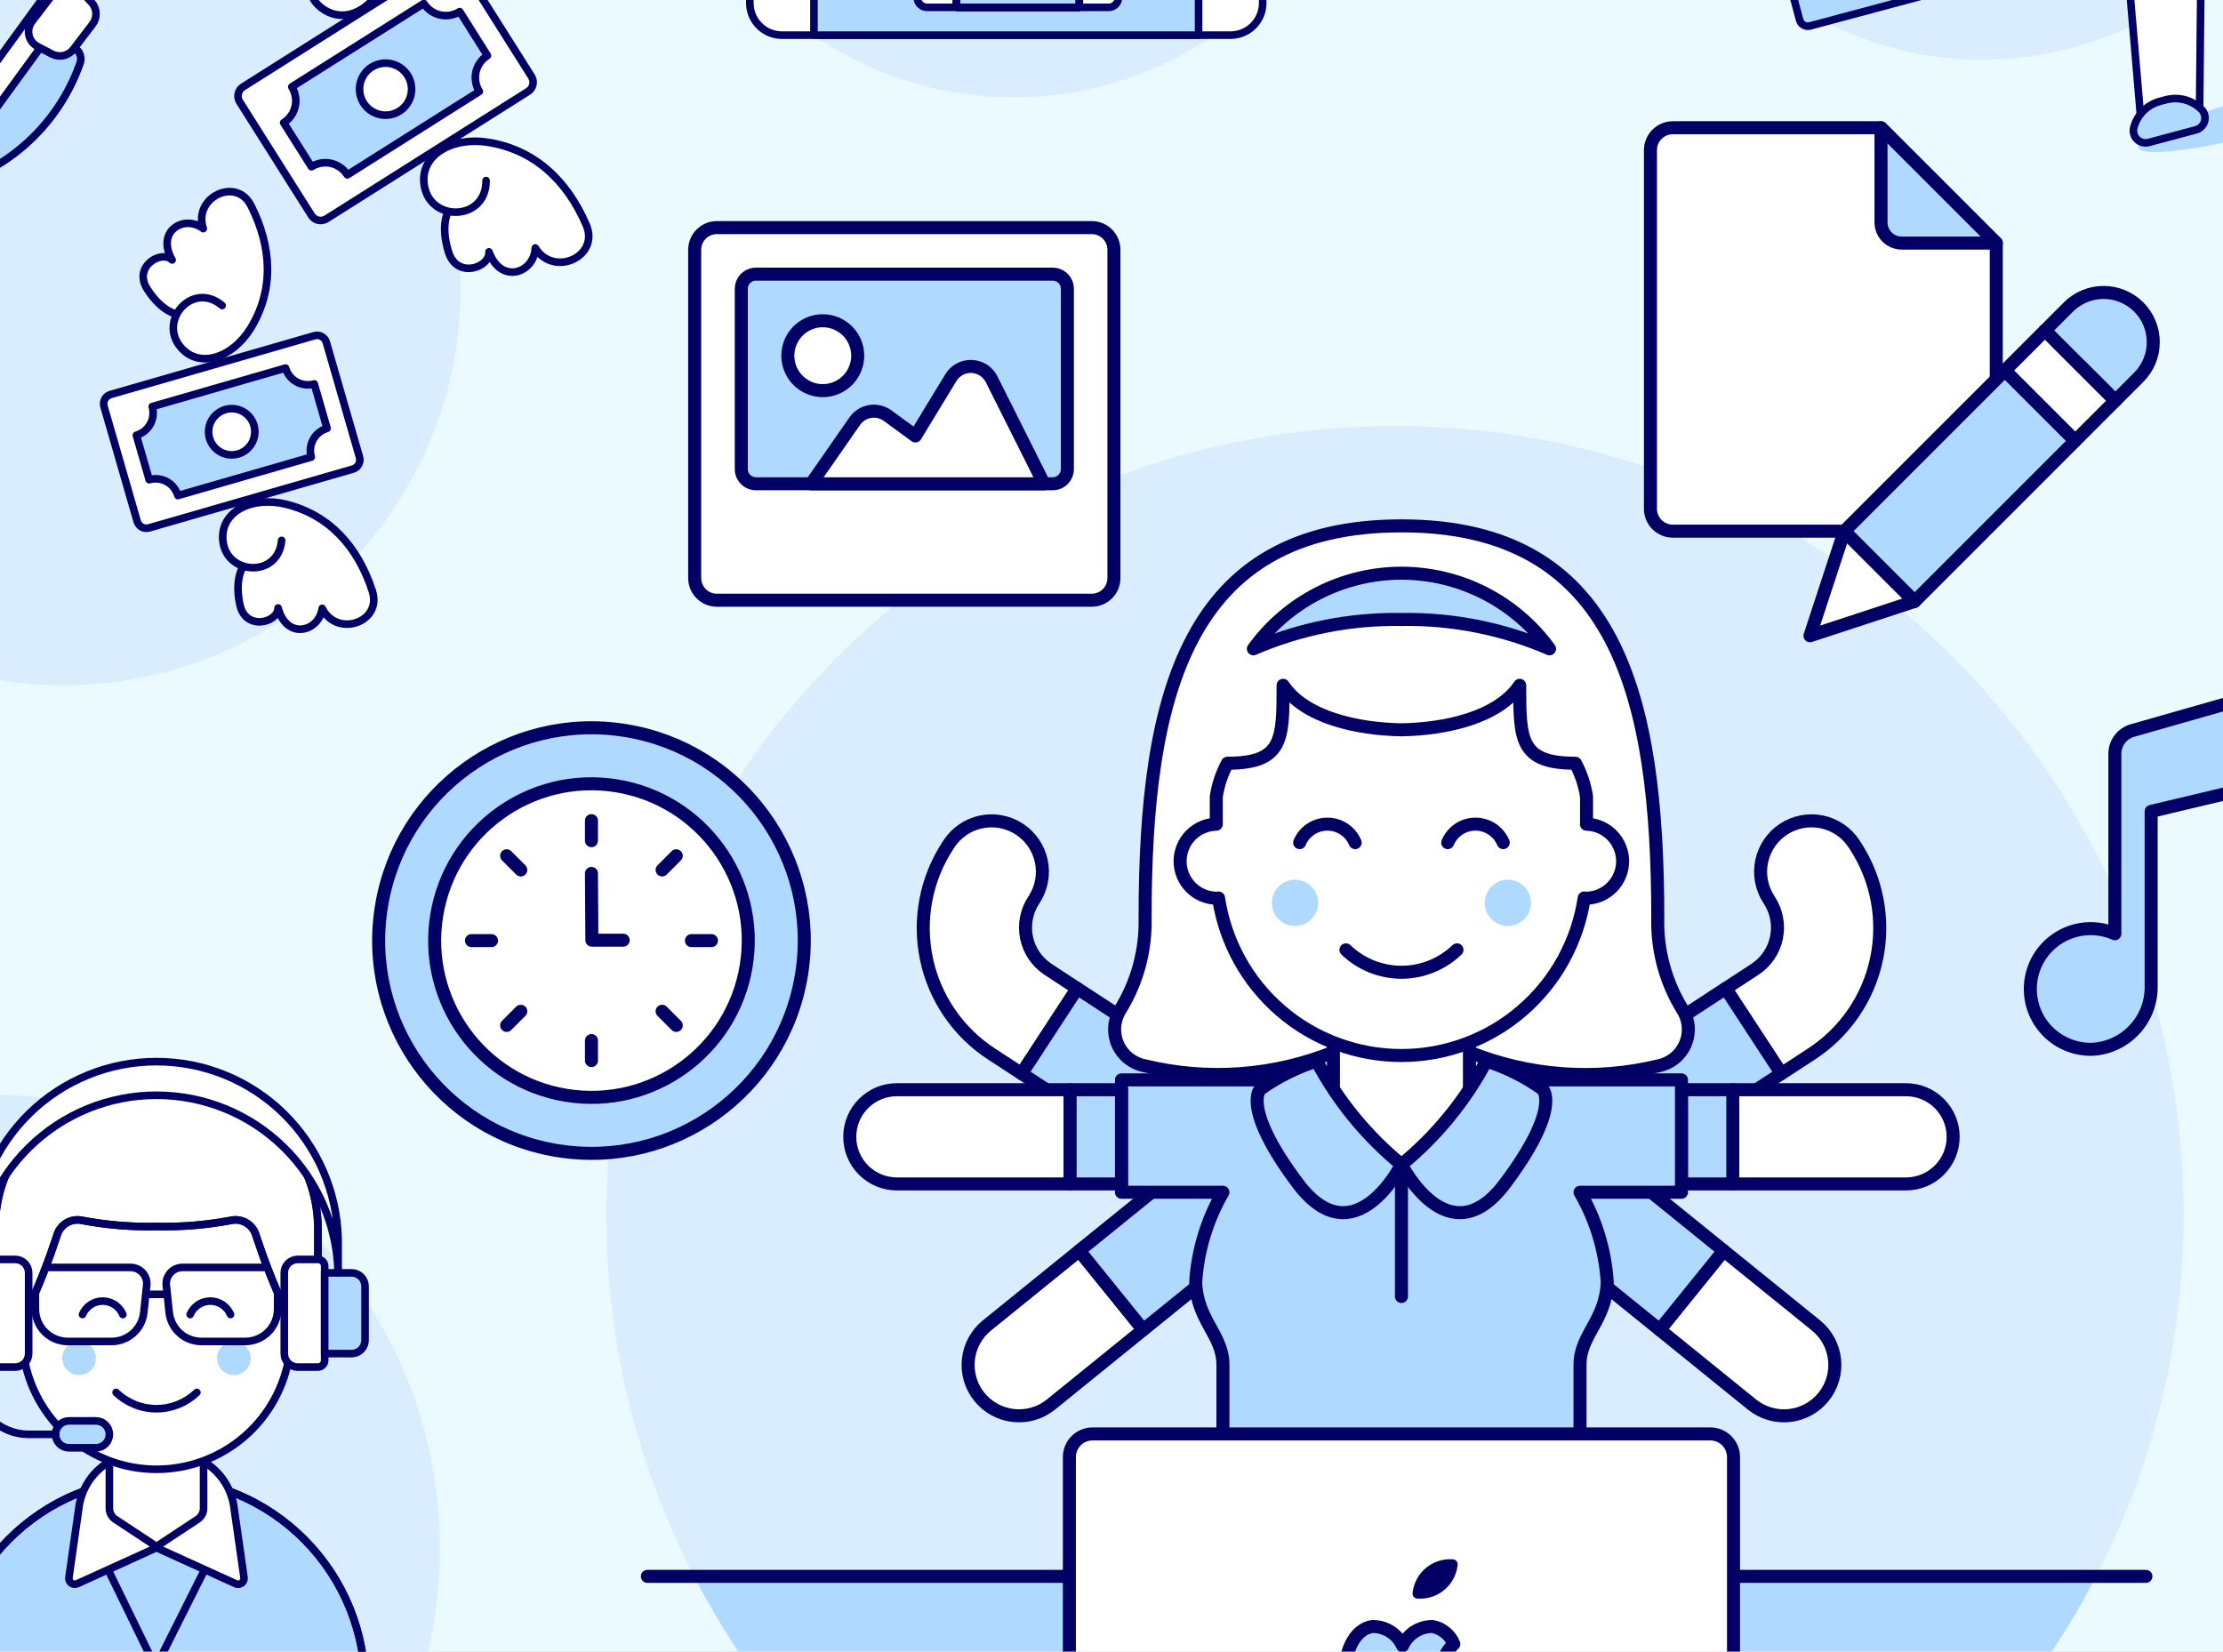 <svg width="179" height="133" viewBox="0 0 179 133" fill="none" xmlns="http://www.w3.org/2000/svg">
<rect x="0" y="0" width="179" height="133" fill="#808080" stroke="none"/>
<g clip-path="url(#clip0_127_22701)">
<rect width="179" height="133" fill="white"/>
<g clip-path="url(#clip1_127_22701)">
<rect width="179" height="179" transform="translate(0 -46)" fill="#EBFAFF"/>
<path d="M112.331 161.318C147.405 161.318 175.838 132.885 175.838 97.811C175.838 62.737 147.405 34.304 112.331 34.304C77.257 34.304 48.824 62.737 48.824 97.811C48.824 132.885 77.257 161.318 112.331 161.318Z" fill="#D9EDFF"/>
<path d="M55.891 126.943C61.241 137.298 69.337 145.982 79.292 152.043C89.247 158.105 100.677 161.311 112.333 161.311C123.988 161.311 135.419 158.105 145.374 152.043C155.329 145.982 163.425 137.298 168.775 126.943H55.891Z" fill="#B0D9FF"/>
<path d="M172.793 126.943H52.129" stroke="#020064" stroke-width="1.049" stroke-linecap="round" stroke-linejoin="round"/>
<path d="M141.309 78.06C142.2 77.477 142.824 76.564 143.042 75.523C143.261 74.481 143.058 73.395 142.476 72.503L142.434 72.438C141.84 71.528 141.631 70.42 141.854 69.357C142.077 68.294 142.712 67.363 143.621 66.768C144.071 66.474 144.575 66.271 145.104 66.171C145.633 66.071 146.176 66.077 146.703 66.187C147.229 66.297 147.729 66.51 148.174 66.814C148.618 67.117 148.998 67.505 149.292 67.956L149.389 68.105C151.146 70.794 151.763 74.07 151.105 77.214C150.446 80.358 148.566 83.112 145.877 84.869L143.442 86.457L138.953 79.603L141.309 78.06Z" fill="white" stroke="#020064" stroke-width="1.049" stroke-linecap="round" stroke-linejoin="round"/>
<path d="M138.952 79.597L124.093 89.308L128.575 96.166L143.434 86.455L138.952 79.597Z" fill="#B0D9FF" stroke="#020064" stroke-width="1.049" stroke-linecap="round" stroke-linejoin="round"/>
<path d="M84.393 78.06C83.502 77.477 82.88 76.564 82.661 75.523C82.443 74.481 82.647 73.395 83.228 72.503L83.269 72.438C83.563 71.988 83.766 71.484 83.866 70.956C83.966 70.427 83.96 69.884 83.85 69.357C83.739 68.831 83.526 68.331 83.223 67.887C82.92 67.443 82.531 67.063 82.081 66.769C81.631 66.474 81.127 66.271 80.599 66.171C80.07 66.072 79.527 66.077 79 66.188C78.474 66.298 77.974 66.511 77.53 66.814C77.086 67.118 76.706 67.506 76.412 67.956L76.315 68.105C75.444 69.437 74.845 70.926 74.55 72.49C74.256 74.052 74.272 75.658 74.598 77.215C74.924 78.772 75.554 80.249 76.451 81.562C77.348 82.876 78.495 84 79.827 84.87L82.261 86.457L86.743 79.603L84.393 78.06Z" fill="white" stroke="#020064" stroke-width="1.049" stroke-linecap="round" stroke-linejoin="round"/>
<path d="M86.743 79.597L82.261 86.454L97.12 96.165L101.602 89.308L86.743 79.597Z" fill="#B0D9FF" stroke="#020064" stroke-width="1.049" stroke-linecap="round" stroke-linejoin="round"/>
<path d="M133.64 107.086L141.072 113.103C141.49 113.441 141.971 113.694 142.487 113.846C143.003 113.999 143.544 114.048 144.078 113.992C144.613 113.935 145.132 113.774 145.604 113.517C146.077 113.259 146.494 112.912 146.832 112.493C147.171 112.075 147.423 111.595 147.576 111.079C147.729 110.563 147.778 110.022 147.722 109.487C147.665 108.952 147.504 108.434 147.247 107.961C146.99 107.489 146.642 107.071 146.224 106.733L138.792 100.719L133.64 107.086Z" fill="white" stroke="#020064" stroke-width="1.049" stroke-linecap="round" stroke-linejoin="round"/>
<path d="M124.99 89.552L119.838 95.922L133.639 107.085L138.791 100.715L124.99 89.552Z" fill="#B0D9FF" stroke="#020064" stroke-width="1.049" stroke-linecap="round" stroke-linejoin="round"/>
<path d="M92.055 107.086L84.627 113.103C83.782 113.786 82.7 114.105 81.62 113.991C80.539 113.877 79.548 113.338 78.865 112.493C78.527 112.075 78.274 111.594 78.121 111.079C77.969 110.563 77.92 110.022 77.976 109.487C78.033 108.952 78.194 108.434 78.451 107.961C78.709 107.489 79.056 107.071 79.475 106.733L86.903 100.719L92.055 107.086Z" fill="white" stroke="#020064" stroke-width="1.049" stroke-linecap="round" stroke-linejoin="round"/>
<path d="M100.704 89.552L86.903 100.715L92.055 107.085L105.856 95.922L100.704 89.552Z" fill="#B0D9FF" stroke="#020064" stroke-width="1.049" stroke-linecap="round" stroke-linejoin="round"/>
<path d="M135.512 81.35C134.128 79.128 133.424 76.549 133.487 73.932C133.487 55.991 130.173 42.348 112.862 42.348H112.829C95.523 42.348 92.205 55.995 92.205 73.932C92.268 76.549 91.565 79.127 90.182 81.35C89.934 81.76 89.788 82.223 89.756 82.701C89.725 83.179 89.809 83.658 90.002 84.097C90.195 84.535 90.49 84.921 90.864 85.221C91.238 85.521 91.678 85.727 92.148 85.821C97.242 87.057 102.595 86.662 107.452 84.692V78.421H118.248V84.697C123.105 86.666 128.458 87.061 133.552 85.826C134.022 85.731 134.462 85.525 134.835 85.224C135.209 84.923 135.504 84.537 135.697 84.098C135.889 83.659 135.973 83.18 135.941 82.701C135.909 82.223 135.762 81.759 135.512 81.35Z" fill="white"/>
<path d="M112.83 48.485H112.863C134.897 48.485 133.503 74.566 133.503 74.566C133.503 74.358 133.492 74.148 133.492 73.93C133.492 55.99 130.178 42.347 112.868 42.347H112.835C95.529 42.347 92.21 55.993 92.21 73.93C92.21 74.145 92.21 74.354 92.199 74.566C92.195 74.569 90.796 48.485 112.83 48.485Z" fill="white"/>
<path d="M135.512 81.35C134.128 79.128 133.424 76.549 133.487 73.932C133.487 55.991 130.173 42.348 112.862 42.348H112.829C95.523 42.348 92.205 55.995 92.205 73.932C92.268 76.549 91.565 79.127 90.182 81.35C89.934 81.76 89.788 82.223 89.756 82.701C89.725 83.179 89.809 83.658 90.002 84.097C90.195 84.535 90.49 84.921 90.864 85.221C91.238 85.521 91.678 85.727 92.148 85.821C97.242 87.057 102.595 86.662 107.452 84.692V78.421H118.248V84.697C123.105 86.667 128.458 87.061 133.552 85.826C134.022 85.731 134.462 85.525 134.835 85.224C135.209 84.923 135.504 84.537 135.697 84.098C135.889 83.659 135.973 83.18 135.941 82.701C135.909 82.223 135.762 81.759 135.512 81.35V81.35Z" stroke="#020064" stroke-width="1.049" stroke-linecap="round" stroke-linejoin="round"/>
<path d="M112.849 46.159C110.522 46.16 108.228 46.713 106.156 47.771C104.083 48.829 102.291 50.363 100.925 52.247C104.687 50.623 108.751 49.817 112.849 49.885C116.945 49.817 121.009 50.623 124.771 52.247C123.405 50.363 121.613 48.829 119.541 47.771C117.469 46.712 115.175 46.16 112.849 46.159Z" fill="#B0D9FF" stroke="#020064" stroke-width="1.049" stroke-linecap="round" stroke-linejoin="round"/>
<path d="M139.525 87.754H153.478C154.484 87.754 155.448 88.154 156.16 88.865C156.871 89.576 157.271 90.541 157.271 91.547C157.271 92.553 156.871 93.518 156.16 94.229C155.448 94.941 154.484 95.34 153.478 95.34H139.525V87.754Z" fill="white" stroke="#020064" stroke-width="1.049" stroke-linecap="round" stroke-linejoin="round"/>
<path d="M139.528 87.754H135.392V95.34H139.528V87.754Z" fill="#B0D9FF" stroke="#020064" stroke-width="1.049" stroke-linecap="round" stroke-linejoin="round"/>
<path d="M98.472 123.836V109.899C98.472 107.481 96.365 106.326 96.28 103.22C96.448 100.681 97.199 98.215 98.472 96.012H90.305V86.962H135.395V96.012H127.225C128.499 98.215 129.249 100.681 129.418 103.22C129.332 106.326 127.225 107.481 127.225 109.899V123.836H98.472Z" fill="#B0D9FF"/>
<path d="M127.227 111.249H98.473V123.836H127.227V111.249Z" fill="#B0D9FF"/>
<path d="M135.392 86.957H90.305V91.073H135.392V86.957Z" fill="#B0D9FF"/>
<path d="M98.472 123.836V109.899C98.472 107.481 96.365 106.326 96.28 103.22C96.448 100.681 97.199 98.215 98.472 96.012H90.305V86.962H135.395V96.012H127.225C128.499 98.215 129.249 100.681 129.418 103.22C129.332 106.326 127.225 107.481 127.225 109.899V123.836H98.472Z" stroke="#020064" stroke-width="1.049" stroke-linecap="round" stroke-linejoin="round"/>
<path d="M118.322 90.28L112.846 93.932L107.369 90.28V82.066H118.322V90.28Z" fill="white"/>
<path d="M107.369 86.927C109.102 87.66 110.964 88.037 112.846 88.037C114.728 88.037 116.59 87.66 118.324 86.927V82.066H107.369V86.927Z" fill="white"/>
<path d="M118.322 90.28L112.846 93.932L107.369 90.28V82.066H118.322V90.28Z" stroke="#020064" stroke-width="1.049" stroke-linecap="round" stroke-linejoin="round"/>
<path d="M112.849 93.784C112.849 93.784 109.056 101.37 104.504 95.302C99.952 89.234 101.47 87.716 101.47 87.716C102.86 86.726 104.396 85.958 106.022 85.441C107.721 88.648 110.042 91.484 112.849 93.784Z" fill="#B0D9FF" stroke="#020064" stroke-width="1.049" stroke-linecap="round" stroke-linejoin="round"/>
<path d="M112.849 93.784C112.849 93.784 116.642 101.37 121.193 95.302C125.743 89.234 124.227 87.716 124.227 87.716C122.838 86.725 121.303 85.957 119.676 85.441C117.977 88.648 115.656 91.484 112.849 93.784Z" fill="#B0D9FF" stroke="#020064" stroke-width="1.049" stroke-linecap="round" stroke-linejoin="round"/>
<path d="M112.849 93.784V104.404" stroke="#020064" stroke-width="1.049" stroke-linecap="round" stroke-linejoin="round"/>
<path d="M86.168 87.754H72.217C71.211 87.754 70.247 88.154 69.535 88.865C68.824 89.576 68.424 90.541 68.424 91.547C68.424 92.553 68.824 93.518 69.535 94.229C70.247 94.941 71.211 95.34 72.217 95.34H86.168V87.754Z" fill="white" stroke="#020064" stroke-width="1.049" stroke-linecap="round" stroke-linejoin="round"/>
<path d="M90.304 87.754H86.168V95.34H90.304V87.754Z" fill="#B0D9FF" stroke="#020064" stroke-width="1.049" stroke-linecap="round" stroke-linejoin="round"/>
<path d="M127.751 66.371V64.162C127.61 63.217 127.306 62.304 126.854 61.462C122.37 61.462 122.37 59.544 122.37 55.186C120.633 57.792 116.372 58.714 112.844 58.77C109.319 58.714 105.064 57.792 103.318 55.186C103.318 59.544 103.318 61.462 98.834 61.462C98.382 62.304 98.078 63.217 97.937 64.162V66.371C97.158 66.389 96.418 66.711 95.873 67.269C95.329 67.826 95.024 68.573 95.024 69.352C95.024 70.131 95.329 70.879 95.873 71.436C96.418 71.993 97.158 72.315 97.937 72.333C97.999 72.333 98.058 72.317 98.12 72.314C98.647 75.841 100.423 79.062 103.125 81.39C105.826 83.718 109.274 84.999 112.841 84.999C116.407 84.999 119.855 83.718 122.557 81.39C125.258 79.062 127.034 75.841 127.562 72.314C127.624 72.314 127.681 72.333 127.744 72.333C128.523 72.315 129.264 71.993 129.808 71.436C130.352 70.879 130.657 70.131 130.657 69.352C130.657 68.573 130.352 67.826 129.808 67.269C129.264 66.711 128.523 66.389 127.744 66.371H127.751Z" fill="white" stroke="#020064" stroke-width="1.049" stroke-linecap="round" stroke-linejoin="round"/>
<path d="M104.276 74.567C105.305 74.567 106.139 73.733 106.139 72.705C106.139 71.676 105.305 70.843 104.276 70.843C103.248 70.843 102.414 71.676 102.414 72.705C102.414 73.733 103.248 74.567 104.276 74.567Z" fill="#B0D9FF"/>
<path d="M121.414 74.567C122.442 74.567 123.276 73.733 123.276 72.705C123.276 71.676 122.442 70.843 121.414 70.843C120.385 70.843 119.552 71.676 119.552 72.705C119.552 73.733 120.385 74.567 121.414 74.567Z" fill="#B0D9FF"/>
<path d="M117.319 76.49C116.118 77.647 114.516 78.294 112.848 78.294C111.181 78.294 109.578 77.647 108.377 76.49" stroke="#020064" stroke-width="1.049" stroke-linecap="round" stroke-linejoin="round"/>
<path d="M109.121 67.855C108.937 67.414 108.626 67.037 108.228 66.772C107.831 66.507 107.364 66.366 106.886 66.366C106.408 66.366 105.941 66.507 105.543 66.772C105.145 67.037 104.834 67.414 104.65 67.855" stroke="#020064" stroke-width="1.049" stroke-linecap="round" stroke-linejoin="round"/>
<path d="M121.043 67.855C120.859 67.414 120.549 67.037 120.151 66.772C119.753 66.507 119.286 66.366 118.808 66.366C118.33 66.366 117.863 66.507 117.465 66.772C117.067 67.037 116.757 67.414 116.573 67.855" stroke="#020064" stroke-width="1.049" stroke-linecap="round" stroke-linejoin="round"/>
<path d="M137.719 115.471H87.975C86.944 115.471 86.108 116.307 86.108 117.338V147.91C86.108 148.941 86.944 149.777 87.975 149.777H137.719C138.75 149.777 139.586 148.941 139.586 147.91V117.338C139.586 116.307 138.75 115.471 137.719 115.471Z" fill="white"/>
<path d="M137.626 115.471H88.071C87.813 115.47 87.558 115.521 87.32 115.62C87.082 115.718 86.865 115.862 86.683 116.044C86.501 116.227 86.356 116.443 86.258 116.681C86.159 116.919 86.108 117.174 86.108 117.431V125.505C86.108 125.247 86.159 124.992 86.258 124.754C86.356 124.516 86.501 124.3 86.683 124.118C86.865 123.936 87.082 123.791 87.32 123.693C87.558 123.594 87.813 123.544 88.071 123.544H137.626C138.146 123.544 138.644 123.751 139.012 124.118C139.38 124.486 139.586 124.985 139.586 125.505V117.431C139.586 116.911 139.38 116.413 139.012 116.045C138.644 115.677 138.146 115.471 137.626 115.471Z" fill="white"/>
<path d="M137.719 115.471H87.975C86.944 115.471 86.108 116.307 86.108 117.338V147.91C86.108 148.941 86.944 149.777 87.975 149.777H137.719C138.75 149.777 139.586 148.941 139.586 147.91V117.338C139.586 116.307 138.75 115.471 137.719 115.471Z" stroke="#020064" stroke-width="1.049" stroke-linecap="round" stroke-linejoin="round"/>
<path d="M116.03 134.798C116.025 134.346 116.114 133.898 116.292 133.483C116.471 133.068 116.734 132.695 117.065 132.387C116.92 132.028 116.687 131.71 116.387 131.464C116.087 131.218 115.73 131.051 115.349 130.979C114.84 130.976 114.342 131.121 113.914 131.396C113.486 131.67 113.147 132.064 112.937 132.527C112.728 132.063 112.389 131.67 111.961 131.395C111.533 131.121 111.034 130.976 110.526 130.979C109.048 131.155 108.076 133.18 108.352 135.501C108.628 137.822 110.053 139.561 111.527 139.384C111.811 139.341 112.083 139.24 112.325 139.086C112.567 138.932 112.775 138.729 112.934 138.491C113.094 138.729 113.301 138.932 113.544 139.086C113.786 139.24 114.058 139.342 114.342 139.384C115.424 139.515 116.472 138.611 117.065 137.209C116.734 136.902 116.47 136.529 116.292 136.113C116.114 135.698 116.024 135.25 116.03 134.798Z" fill="#B0D9FF" stroke="#020064" stroke-width="1.049" stroke-linecap="round" stroke-linejoin="round"/>
<path d="M114.621 127.929C114.748 127.516 114.992 127.149 115.324 126.872C115.655 126.595 116.059 126.421 116.488 126.372C116.361 126.785 116.118 127.152 115.786 127.428C115.454 127.705 115.049 127.879 114.621 127.929Z" fill="white"/>
<path d="M116.769 125.561C116.017 125.558 115.291 125.836 114.731 126.339C114.172 126.842 113.82 127.535 113.743 128.283C113.737 128.337 113.742 128.392 113.757 128.444C113.773 128.496 113.799 128.545 113.833 128.587C113.868 128.628 113.911 128.662 113.96 128.687C114.008 128.712 114.06 128.727 114.115 128.731C114.191 128.731 114.273 128.739 114.345 128.739C115.097 128.742 115.824 128.465 116.383 127.962C116.943 127.458 117.295 126.765 117.371 126.016C117.377 125.962 117.372 125.908 117.356 125.856C117.341 125.804 117.315 125.756 117.28 125.715C117.245 125.673 117.203 125.639 117.154 125.614C117.106 125.589 117.053 125.574 116.999 125.57C116.922 125.57 116.841 125.561 116.769 125.561Z" fill="#020064"/>
<path d="M64.539 78.488C66.055 69.147 59.712 60.346 50.371 58.83C41.03 57.315 32.229 63.658 30.713 72.999C29.198 82.34 35.541 91.141 44.882 92.656C54.223 94.172 63.024 87.829 64.539 78.488Z" fill="#B0D9FF" stroke="#020064" stroke-width="1.049" stroke-linecap="round" stroke-linejoin="round"/>
<path d="M60.088 77.766C61.205 70.883 56.531 64.398 49.648 63.281C42.766 62.164 36.281 66.838 35.164 73.721C34.047 80.604 38.721 87.089 45.604 88.206C52.487 89.323 58.971 84.648 60.088 77.766Z" fill="white"/>
<path d="M59.958 78.467C59.346 75.652 57.789 73.131 55.546 71.323C53.302 69.515 50.508 68.529 47.627 68.529C44.746 68.529 41.952 69.515 39.709 71.323C37.466 73.131 35.909 75.652 35.297 78.467C34.891 76.623 34.904 74.711 35.336 72.873C35.767 71.035 36.605 69.316 37.788 67.845C38.971 66.373 40.469 65.186 42.172 64.37C43.875 63.554 45.739 63.131 47.627 63.131C49.515 63.131 51.38 63.554 53.082 64.37C54.785 65.186 56.283 66.373 57.467 67.845C58.65 69.316 59.488 71.035 59.919 72.873C60.35 74.711 60.364 76.623 59.958 78.467Z" fill="white"/>
<path d="M47.625 70.335L47.659 75.712H50.18" stroke="#020064" stroke-width="1.049" stroke-linecap="round" stroke-linejoin="round"/>
<path d="M47.626 85.404V83.794" stroke="#020064" stroke-width="1.049" stroke-linecap="round" stroke-linejoin="round"/>
<path d="M47.625 66.086V67.696" stroke="#020064" stroke-width="1.049" stroke-linecap="round" stroke-linejoin="round"/>
<path d="M54.454 68.915L53.316 70.054" stroke="#020064" stroke-width="1.049" stroke-linecap="round" stroke-linejoin="round"/>
<path d="M57.286 75.746H55.676" stroke="#020064" stroke-width="1.049" stroke-linecap="round" stroke-linejoin="round"/>
<path d="M54.454 82.574L53.316 81.436" stroke="#020064" stroke-width="1.049" stroke-linecap="round" stroke-linejoin="round"/>
<path d="M40.797 82.574L41.935 81.436" stroke="#020064" stroke-width="1.049" stroke-linecap="round" stroke-linejoin="round"/>
<path d="M37.966 75.746H39.576" stroke="#020064" stroke-width="1.049" stroke-linecap="round" stroke-linejoin="round"/>
<path d="M40.797 68.915L41.935 70.054" stroke="#020064" stroke-width="1.049" stroke-linecap="round" stroke-linejoin="round"/>
<path d="M60.088 77.766C61.205 70.883 56.531 64.398 49.648 63.281C42.766 62.164 36.281 66.838 35.164 73.721C34.047 80.604 38.721 87.089 45.604 88.206C52.487 89.323 58.971 84.648 60.088 77.766Z" stroke="#020064" stroke-width="1.049" stroke-linecap="round" stroke-linejoin="round"/>
<path d="M87.909 18.328H57.724C56.737 18.328 55.938 19.128 55.938 20.114V46.549C55.938 47.536 56.737 48.335 57.724 48.335H87.909C88.895 48.335 89.695 47.536 89.695 46.549V20.114C89.695 19.128 88.895 18.328 87.909 18.328Z" fill="white" stroke="#020064" stroke-width="1.049" stroke-linecap="round" stroke-linejoin="round"/>
<path d="M84.765 22.078H60.871C60.218 22.078 59.69 22.607 59.69 23.259V37.776C59.69 38.428 60.218 38.957 60.871 38.957H84.765C85.418 38.957 85.947 38.428 85.947 37.776V23.259C85.947 22.607 85.418 22.078 84.765 22.078Z" fill="#B0D9FF" stroke="#020064" stroke-width="1.049" stroke-linecap="round" stroke-linejoin="round"/>
<path d="M69.065 28.61C69.071 29.166 68.913 29.712 68.609 30.178C68.305 30.645 67.87 31.01 67.359 31.229C66.847 31.448 66.282 31.511 65.735 31.409C65.189 31.307 64.684 31.045 64.286 30.656C63.888 30.267 63.614 29.769 63.499 29.225C63.384 28.68 63.433 28.114 63.64 27.597C63.847 27.081 64.202 26.637 64.661 26.323C65.12 26.008 65.662 25.837 66.218 25.83C66.588 25.826 66.954 25.894 67.297 26.031C67.64 26.169 67.953 26.372 68.217 26.63C68.482 26.889 68.692 27.196 68.838 27.536C68.983 27.875 69.06 28.241 69.065 28.61Z" fill="white" stroke="#020064" stroke-width="1.049" stroke-linecap="round" stroke-linejoin="round"/>
<path d="M65.315 38.959L68.828 33.914C68.971 33.709 69.153 33.535 69.365 33.401C69.576 33.267 69.812 33.177 70.059 33.136C70.305 33.095 70.558 33.104 70.801 33.162C71.044 33.219 71.273 33.325 71.475 33.473L73.71 35.107L76.568 30.407C76.741 30.122 76.987 29.889 77.28 29.731C77.574 29.573 77.904 29.496 78.237 29.508C78.57 29.52 78.893 29.62 79.175 29.798C79.456 29.977 79.685 30.227 79.837 30.523L84.065 38.959H65.315Z" fill="white" stroke="#020064" stroke-width="1.049" stroke-linecap="round" stroke-linejoin="round"/>
<path d="M160.743 40.969C160.743 41.206 160.696 41.441 160.605 41.661C160.514 41.88 160.381 42.079 160.213 42.247C160.045 42.414 159.846 42.547 159.627 42.638C159.407 42.728 159.172 42.775 158.935 42.774H134.702C134.465 42.774 134.23 42.728 134.011 42.637C133.792 42.546 133.593 42.413 133.425 42.246C133.258 42.078 133.125 41.879 133.034 41.66C132.943 41.441 132.897 41.206 132.897 40.969V12.092C132.897 11.614 133.087 11.154 133.425 10.816C133.764 10.477 134.223 10.287 134.702 10.287H151.462L160.743 19.569V40.969Z" fill="white" stroke="#020064" stroke-width="1.049" stroke-linecap="round" stroke-linejoin="round"/>
<path d="M151.462 10.287V17.908C151.462 18.35 151.637 18.774 151.95 19.087C152.263 19.399 152.687 19.575 153.129 19.575H160.75L151.462 10.287Z" fill="#B0D9FF" stroke="#020064" stroke-width="1.049" stroke-linecap="round" stroke-linejoin="round"/>
<path d="M161.441 29.842L148.507 42.776L154.165 48.434L167.099 35.5L161.441 29.842Z" fill="#B0D9FF"/>
<path d="M164.67 26.608L161.437 29.842L167.095 35.5L170.329 32.267L164.67 26.608Z" fill="white"/>
<path d="M170.33 32.267L164.671 26.608L166.556 24.722C166.928 24.35 167.369 24.056 167.854 23.855C168.339 23.654 168.86 23.55 169.385 23.55C169.911 23.55 170.431 23.654 170.916 23.855C171.402 24.056 171.843 24.35 172.214 24.722C172.586 25.093 172.881 25.535 173.082 26.02C173.283 26.506 173.386 27.026 173.386 27.551C173.386 28.077 173.283 28.597 173.082 29.082C172.881 29.568 172.586 30.009 172.214 30.381L170.33 32.267Z" fill="#B0D9FF"/>
<path d="M148.504 42.776L145.743 51.197L154.163 48.434L148.504 42.776Z" fill="white"/>
<path d="M161.437 29.842L148.502 42.776L151.332 45.605L164.266 32.671L161.437 29.842Z" fill="#B0D9FF"/>
<path d="M164.67 26.609L161.437 29.843L164.266 32.672L167.499 29.439L164.67 26.609Z" fill="white"/>
<path d="M151.334 45.605L145.74 51.198L148.505 42.776L151.334 45.605Z" fill="white"/>
<path d="M161.441 29.842L148.507 42.776L154.165 48.434L167.099 35.5L161.441 29.842Z" stroke="#020064" stroke-width="1.049" stroke-linecap="round" stroke-linejoin="round"/>
<path d="M164.67 26.608L161.437 29.842L167.095 35.5L170.329 32.267L164.67 26.608Z" stroke="#020064" stroke-width="1.049" stroke-linecap="round" stroke-linejoin="round"/>
<path d="M148.504 42.776L145.743 51.197L154.163 48.434L148.504 42.776Z" stroke="#020064" stroke-width="1.049" stroke-linecap="round" stroke-linejoin="round"/>
<path d="M167.51 29.438L164.681 26.608L166.558 24.722C166.929 24.351 167.37 24.056 167.856 23.855C168.341 23.654 168.861 23.55 169.387 23.55C169.912 23.55 170.433 23.654 170.918 23.855C171.403 24.056 171.845 24.351 172.216 24.722L167.51 29.438Z" fill="#B0D9FF"/>
<path d="M170.33 32.267L164.671 26.608L166.556 24.722C166.928 24.35 167.369 24.056 167.854 23.855C168.339 23.654 168.86 23.55 169.385 23.55C169.911 23.55 170.431 23.654 170.916 23.855C171.402 24.056 171.843 24.35 172.214 24.722C172.586 25.093 172.881 25.535 173.082 26.02C173.283 26.506 173.386 27.026 173.386 27.551C173.386 28.077 173.283 28.597 173.082 29.082C172.881 29.568 172.586 30.009 172.214 30.381L170.33 32.267Z" stroke="#020064" stroke-width="1.049" stroke-linecap="round" stroke-linejoin="round"/>
<path d="M171.703 58.83C171.297 58.946 170.94 59.191 170.685 59.529C170.431 59.866 170.293 60.276 170.293 60.699V75.191C169.623 74.898 168.896 74.759 168.165 74.786C167.435 74.813 166.72 75.004 166.073 75.346C165.427 75.687 164.866 76.17 164.432 76.759C163.998 77.347 163.703 78.026 163.568 78.745C163.433 79.463 163.462 80.203 163.653 80.909C163.844 81.615 164.191 82.268 164.67 82.821C165.148 83.374 165.746 83.811 166.417 84.101C167.088 84.391 167.816 84.526 168.547 84.495C169.828 84.408 171.026 83.832 171.895 82.887C172.764 81.941 173.236 80.698 173.214 79.415V65.34L187.791 61.869V71.303C187.122 71.01 186.395 70.871 185.664 70.897C184.934 70.924 184.219 71.115 183.572 71.456C182.926 71.797 182.365 72.28 181.931 72.868C181.497 73.456 181.201 74.134 181.066 74.852C180.931 75.57 180.959 76.31 181.149 77.016C181.339 77.721 181.686 78.375 182.163 78.928C182.641 79.481 183.238 79.919 183.908 80.21C184.579 80.501 185.306 80.636 186.036 80.607C187.318 80.52 188.517 79.945 189.386 78.999C190.255 78.054 190.728 76.81 190.706 75.526V55.983C190.706 55.683 190.637 55.386 190.503 55.116C190.369 54.847 190.174 54.612 189.934 54.431C189.693 54.25 189.414 54.127 189.119 54.072C188.823 54.017 188.518 54.032 188.229 54.115L171.703 58.83Z" fill="#B0D9FF"/>
<path d="M171.703 58.83C171.297 58.946 170.94 59.191 170.685 59.529C170.431 59.866 170.293 60.276 170.293 60.699V75.191C169.623 74.898 168.896 74.759 168.165 74.786C167.435 74.813 166.72 75.004 166.073 75.346C165.427 75.687 164.866 76.17 164.432 76.759C163.998 77.347 163.703 78.026 163.568 78.745C163.433 79.463 163.462 80.203 163.653 80.909C163.844 81.615 164.191 82.268 164.67 82.821C165.148 83.374 165.746 83.811 166.417 84.101C167.088 84.391 167.816 84.526 168.547 84.495C169.828 84.408 171.026 83.832 171.895 82.887C172.764 81.941 173.236 80.698 173.214 79.415V65.34L187.791 61.869V71.303C187.122 71.01 186.395 70.871 185.664 70.897C184.934 70.924 184.219 71.115 183.572 71.456C182.926 71.797 182.365 72.28 181.931 72.868C181.497 73.456 181.201 74.134 181.066 74.852C180.931 75.57 180.959 76.31 181.149 77.016C181.339 77.721 181.686 78.375 182.163 78.928C182.641 79.481 183.238 79.919 183.908 80.21C184.579 80.501 185.306 80.636 186.036 80.607C187.318 80.52 188.517 79.945 189.386 78.999C190.255 78.054 190.728 76.81 190.706 75.526V55.983C190.706 55.683 190.637 55.386 190.503 55.116C190.369 54.847 190.174 54.612 189.934 54.431C189.693 54.25 189.414 54.127 189.119 54.072C188.823 54.017 188.518 54.032 188.229 54.115L171.703 58.83Z" stroke="#020064" stroke-width="1.049" stroke-linecap="round" stroke-linejoin="round"/>
<path d="M-10.87 50.904C4.423 59.733 23.977 54.493 32.806 39.201C41.635 23.909 36.395 4.354 21.103 -4.475C5.811 -13.304 -13.743 -8.064 -22.573 7.228C-31.402 22.521 -26.162 42.075 -10.87 50.904Z" fill="#D9EDFF"/>
<path d="M-21.62 23.965L-22.666 27.715L-9.848 31.293L-5.376 15.269C-2.685 14.755 -0.176 13.544 1.899 11.756C3.974 9.968 5.543 7.666 6.449 5.081C6.496 4.949 6.515 4.81 6.505 4.671C6.495 4.532 6.457 4.397 6.393 4.274C6.329 4.15 6.24 4.041 6.132 3.953C6.024 3.865 5.9 3.801 5.766 3.763L2.521 2.858C1.731 5.608 -0.079 7.952 -2.541 9.412C-5.002 10.871 -7.928 11.334 -10.719 10.707C-19.134 8.988 -21.264 11.214 -22.786 15.953C-23.198 17.171 -23.49 18.427 -23.658 19.701C-23.893 22.29 -21.62 23.965 -21.62 23.965Z" fill="#B0D9FF"/>
<path d="M-21.62 23.965L-22.666 27.715L-9.848 31.293L-5.376 15.269C-2.685 14.755 -0.176 13.544 1.899 11.756C3.974 9.968 5.543 7.666 6.449 5.081C6.496 4.949 6.515 4.81 6.505 4.671C6.495 4.532 6.457 4.397 6.393 4.274C6.329 4.15 6.24 4.041 6.132 3.953C6.024 3.865 5.9 3.801 5.766 3.763L2.521 2.858C1.731 5.608 -0.079 7.952 -2.541 9.412C-5.002 10.871 -7.928 11.334 -10.719 10.707C-19.134 8.988 -21.264 11.214 -22.786 15.953C-23.198 17.171 -23.49 18.427 -23.658 19.701C-23.893 22.29 -21.62 23.965 -21.62 23.965Z" stroke="#020064" stroke-width="0.612" stroke-linecap="round" stroke-linejoin="round"/>
<path d="M17.642 -17.91C12.419 -23.754 7.999 -28.164 -0.889 -25.797C-1.037 -25.759 -1.176 -25.691 -1.296 -25.596C-1.415 -25.501 -1.514 -25.382 -1.585 -25.247C-1.656 -25.112 -1.698 -24.964 -1.709 -24.811C-1.719 -24.659 -1.697 -24.506 -1.645 -24.363C0.847 -17.629 -3.117 -8.365 5.988 -1.784C9.121 0.48 20.827 -14.347 17.642 -17.91Z" fill="white"/>
<path d="M17.642 -17.91C12.419 -23.754 7.999 -28.164 -0.889 -25.797C-1.037 -25.759 -1.176 -25.691 -1.296 -25.596C-1.415 -25.501 -1.514 -25.382 -1.585 -25.247C-1.656 -25.112 -1.698 -24.964 -1.709 -24.811C-1.719 -24.659 -1.697 -24.506 -1.645 -24.363C0.847 -17.629 -3.117 -8.365 5.988 -1.784C9.121 0.48 20.827 -14.347 17.642 -17.91Z" stroke="#020064" stroke-width="0.612" stroke-linecap="round" stroke-linejoin="round"/>
<path d="M15.224 -6.88C18.574 -11.516 19.656 -16.454 17.641 -17.911C15.627 -19.367 11.275 -16.787 7.926 -12.154C5.075 -8.21 3.875 -4.053 4.82 -2.002C4.8 -1.978 4.771 -1.966 4.752 -1.94L-13.796 23.527C-13.957 23.762 -14.02 24.051 -13.971 24.332C-13.922 24.612 -13.766 24.863 -13.535 25.03C-13.304 25.197 -13.017 25.267 -12.735 25.225C-12.453 25.183 -12.199 25.032 -12.026 24.805L6.522 -0.659C6.538 -0.687 6.544 -0.717 6.561 -0.744C8.805 -0.491 12.375 -2.934 15.224 -6.88ZM6.906 -3.057C5.817 -3.843 6.962 -7.288 9.464 -10.75C11.965 -14.212 14.876 -16.379 15.966 -15.592C17.056 -14.805 15.91 -11.361 13.408 -7.9C10.905 -4.439 7.996 -2.269 6.907 -3.056L6.906 -3.057Z" fill="white" stroke="#020064" stroke-width="0.612" stroke-linecap="round" stroke-linejoin="round"/>
<path d="M5.922 3.955L7.437 1.969C7.637 1.716 7.741 1.4 7.73 1.078C7.72 0.755 7.596 0.447 7.381 0.206L6.459 -0.788C6.322 -0.93 6.156 -1.04 5.971 -1.111C5.787 -1.182 5.59 -1.212 5.393 -1.199C5.196 -1.186 5.004 -1.13 4.831 -1.034C4.659 -0.939 4.509 -0.807 4.392 -0.648L2.593 1.706C2.47 1.86 2.383 2.039 2.336 2.231C2.29 2.423 2.287 2.622 2.326 2.816C2.365 3.009 2.446 3.191 2.563 3.35C2.68 3.508 2.831 3.639 3.004 3.734L4.209 4.365C4.497 4.508 4.826 4.546 5.139 4.471C5.453 4.396 5.729 4.214 5.922 3.955Z" fill="white" stroke="#020064" stroke-width="0.612" stroke-linecap="round" stroke-linejoin="round"/>
<path d="M-10.911 9.45C-9.648 9.771 -8.316 9.682 -7.107 9.194C-5.899 8.706 -4.878 7.846 -4.192 6.738L-4.188 6.74C-2.307 7.224 -1.427 4.279 -3.127 3.845L-2.822 2.656C-2.415 1.077 -2.651 -0.598 -3.48 -2.002C-4.308 -3.405 -5.66 -4.423 -7.238 -4.83C-8.816 -5.237 -10.492 -5 -11.896 -4.172C-13.299 -3.343 -14.317 -1.992 -14.724 -0.413L-15.03 0.775C-16.728 0.339 -17.378 3.343 -15.499 3.827L-15.495 3.829C-15.429 5.132 -14.949 6.38 -14.124 7.391C-13.3 8.402 -12.174 9.123 -10.911 9.45Z" fill="white" stroke="#020064" stroke-width="0.612" stroke-linecap="round" stroke-linejoin="round"/>
<path d="M-11.419 -2.117C-9.544 0.948 -5.241 1.757 -2.294 1.629C-2.181 1.623 -2.074 1.58 -1.988 1.507C-1.903 1.433 -1.845 1.334 -1.823 1.223C-1.486 -0.504 -1.836 -2.294 -2.798 -3.767C-3.76 -5.239 -5.259 -6.279 -6.976 -6.664C-8.733 -7.01 -10.557 -6.664 -12.065 -5.698C-13.573 -4.731 -14.65 -3.22 -15.071 -1.479L-15.354 -0.38C-15.375 -0.299 -15.376 -0.213 -15.356 -0.132C-15.336 -0.05 -15.297 0.026 -15.241 0.089C-15.185 0.152 -15.114 0.2 -15.035 0.229C-14.956 0.258 -14.872 0.267 -14.788 0.256C-13.728 0.112 -11.863 -0.385 -11.419 -2.117Z" fill="white" stroke="#020064" stroke-width="0.612" stroke-linecap="round" stroke-linejoin="round"/>
<path d="M-11.419 -2.117C-9.544 0.948 -5.241 1.757 -2.294 1.629C-2.181 1.623 -2.074 1.58 -1.988 1.507C-1.903 1.433 -1.845 1.334 -1.823 1.223C-1.486 -0.504 -1.836 -2.294 -2.798 -3.767C-3.76 -5.239 -5.259 -6.279 -6.976 -6.664C-8.733 -7.01 -10.557 -6.664 -12.065 -5.698C-13.573 -4.731 -14.65 -3.22 -15.071 -1.479L-15.354 -0.38C-15.375 -0.299 -15.376 -0.213 -15.356 -0.132C-15.336 -0.05 -15.297 0.026 -15.241 0.089C-15.185 0.152 -15.114 0.2 -15.035 0.229C-14.956 0.258 -14.872 0.267 -14.788 0.256C-13.728 0.112 -11.863 -0.385 -11.419 -2.117Z" stroke="#020064" stroke-width="0.612" stroke-linecap="round" stroke-linejoin="round"/>
<path d="M35.809 -3.264L19.571 6.995C19.163 7.252 19.041 7.791 19.299 8.199L25.081 17.351C25.339 17.759 25.878 17.88 26.285 17.623L42.523 7.364C42.931 7.107 43.052 6.568 42.795 6.16L37.013 -2.992C36.755 -3.4 36.216 -3.521 35.809 -3.264Z" fill="white"/>
<path d="M39.252 4.475L37.017 0.934C36.547 1.231 35.979 1.329 35.437 1.206C34.895 1.084 34.424 0.751 34.127 0.281L23.495 6.994C23.791 7.464 23.889 8.033 23.767 8.574C23.644 9.116 23.311 9.587 22.842 9.884L25.08 13.428C25.312 13.28 25.572 13.181 25.843 13.134C26.114 13.087 26.392 13.095 26.66 13.155C26.929 13.216 27.183 13.329 27.407 13.488C27.632 13.646 27.823 13.848 27.97 14.081L38.599 7.366C38.451 7.133 38.352 6.874 38.305 6.602C38.258 6.331 38.265 6.053 38.326 5.785C38.387 5.516 38.5 5.262 38.659 5.038C38.818 4.813 39.019 4.622 39.252 4.475Z" fill="#B0D9FF"/>
<path d="M32.818 6.061C33.039 6.411 33.151 6.82 33.141 7.234C33.13 7.648 32.996 8.05 32.757 8.388C32.518 8.726 32.184 8.986 31.797 9.135C31.411 9.284 30.988 9.314 30.584 9.223C30.18 9.131 29.812 8.922 29.527 8.622C29.242 8.321 29.052 7.943 28.982 7.535C28.911 7.126 28.964 6.706 29.132 6.328C29.301 5.949 29.578 5.629 29.928 5.408C30.398 5.111 30.966 5.014 31.508 5.136C32.05 5.259 32.521 5.591 32.818 6.061Z" fill="white"/>
<path d="M32.818 6.061C33.039 6.411 33.151 6.82 33.141 7.234C33.13 7.648 32.996 8.05 32.757 8.388C32.518 8.726 32.184 8.986 31.797 9.135C31.411 9.284 30.988 9.314 30.584 9.223C30.18 9.131 29.812 8.922 29.527 8.622C29.242 8.321 29.052 7.943 28.982 7.535C28.911 7.126 28.964 6.706 29.132 6.328C29.301 5.949 29.578 5.629 29.928 5.408C30.398 5.111 30.966 5.014 31.508 5.136C32.05 5.259 32.521 5.591 32.818 6.061V6.061Z" stroke="#020064" stroke-width="0.612" stroke-linecap="round" stroke-linejoin="round"/>
<path d="M39.252 4.475L37.017 0.934C36.547 1.231 35.979 1.329 35.437 1.206C34.895 1.084 34.424 0.751 34.127 0.281L23.495 6.994C23.791 7.464 23.889 8.033 23.767 8.574C23.644 9.116 23.311 9.587 22.842 9.884L25.08 13.428C25.312 13.28 25.572 13.181 25.843 13.134C26.114 13.087 26.392 13.095 26.66 13.155C26.929 13.216 27.183 13.329 27.407 13.488C27.632 13.646 27.823 13.848 27.97 14.081L38.599 7.366C38.451 7.133 38.352 6.874 38.305 6.602C38.258 6.331 38.265 6.053 38.326 5.785C38.387 5.516 38.5 5.262 38.659 5.038C38.818 4.813 39.019 4.622 39.252 4.475V4.475Z" stroke="#020064" stroke-width="0.612" stroke-linecap="round" stroke-linejoin="round"/>
<path d="M35.809 -3.264L19.571 6.995C19.163 7.252 19.041 7.791 19.299 8.199L25.081 17.351C25.339 17.759 25.878 17.88 26.285 17.623L42.523 7.364C42.931 7.107 43.052 6.568 42.795 6.16L37.013 -2.992C36.755 -3.4 36.216 -3.521 35.809 -3.264Z" stroke="#020064" stroke-width="0.612" stroke-linecap="round" stroke-linejoin="round"/>
<path d="M39.14 14.541C39.163 17.795 34.665 17.923 34.166 14.959C33.755 12.527 36.339 11.02 39.216 11.449C42.988 12.014 45.648 14.494 47.206 18.119C48.309 20.685 44.556 22.35 43.103 19.968C43.022 21.978 40.349 22.955 39.373 20.282C39.477 21.525 36.805 22.502 36.118 20.305C35.431 18.109 36.099 17.02 36.099 17.02" fill="white"/>
<path d="M39.14 14.541C39.163 17.795 34.665 17.923 34.166 14.959C33.755 12.527 36.339 11.02 39.216 11.449C42.988 12.014 45.648 14.494 47.206 18.119C48.309 20.685 44.556 22.35 43.103 19.968C43.022 21.978 40.349 22.955 39.373 20.282C39.477 21.525 36.805 22.502 36.118 20.305C35.431 18.109 36.099 17.02 36.099 17.02" stroke="#020064" stroke-width="0.612" stroke-linecap="round" stroke-linejoin="round"/>
<path d="M28.453 -3.623C25.492 -4.971 23.54 -0.917 26.042 0.748C28.094 2.117 30.526 0.37 31.306 -2.433C32.329 -6.106 31.15 -9.547 28.474 -12.447C26.582 -14.499 23.531 -11.754 25.114 -9.455C23.245 -10.201 21.263 -8.158 23.306 -6.177C22.213 -6.779 20.231 -4.737 21.957 -3.216C23.683 -1.694 24.948 -1.868 24.948 -1.868" fill="white"/>
<path d="M28.453 -3.623C25.492 -4.971 23.54 -0.917 26.042 0.748C28.094 2.117 30.526 0.37 31.306 -2.433C32.329 -6.106 31.15 -9.547 28.474 -12.447C26.582 -14.499 23.531 -11.754 25.114 -9.455C23.245 -10.201 21.263 -8.158 23.306 -6.177C22.213 -6.779 20.231 -4.737 21.957 -3.216C23.683 -1.694 24.948 -1.868 24.948 -1.868" stroke="#020064" stroke-width="0.612" stroke-linecap="round" stroke-linejoin="round"/>
<path d="M25.316 27.034L8.905 31.769C8.494 31.888 8.256 32.318 8.375 32.73L11.044 41.98C11.163 42.392 11.593 42.629 12.005 42.51L28.415 37.775C28.827 37.656 29.064 37.226 28.946 36.814L26.277 27.565C26.158 27.153 25.728 26.915 25.316 27.034Z" fill="white"/>
<path d="M26.337 34.496L25.304 30.916C25.069 30.985 24.822 31.006 24.578 30.978C24.335 30.951 24.099 30.876 23.885 30.758C23.67 30.639 23.481 30.48 23.328 30.288C23.176 30.096 23.062 29.877 22.994 29.641L12.257 32.741C12.325 32.976 12.346 33.223 12.319 33.466C12.291 33.71 12.216 33.945 12.098 34.16C11.979 34.374 11.82 34.563 11.628 34.716C11.437 34.869 11.217 34.983 10.981 35.05L12.014 38.631C12.25 38.562 12.496 38.541 12.74 38.568C12.983 38.596 13.219 38.67 13.434 38.789C13.649 38.907 13.838 39.067 13.99 39.259C14.143 39.45 14.256 39.67 14.324 39.906L25.066 36.807C24.997 36.572 24.976 36.325 25.003 36.082C25.029 35.838 25.104 35.602 25.222 35.388C25.34 35.173 25.5 34.984 25.691 34.831C25.882 34.678 26.102 34.564 26.337 34.496Z" fill="#B0D9FF"/>
<path d="M20.449 34.256C20.551 34.61 20.546 34.987 20.433 35.337C20.321 35.688 20.108 35.998 19.82 36.228C19.532 36.457 19.182 36.596 18.815 36.627C18.448 36.658 18.08 36.58 17.758 36.402C17.436 36.224 17.173 35.954 17.004 35.627C16.834 35.3 16.766 34.93 16.807 34.564C16.848 34.198 16.996 33.852 17.233 33.57C17.471 33.289 17.786 33.084 18.14 32.981C18.375 32.913 18.622 32.892 18.865 32.919C19.109 32.946 19.345 33.021 19.559 33.14C19.774 33.258 19.963 33.418 20.116 33.609C20.268 33.801 20.382 34.021 20.449 34.256Z" fill="white"/>
<path d="M20.449 34.256C20.551 34.61 20.546 34.987 20.433 35.337C20.321 35.688 20.108 35.998 19.82 36.228C19.532 36.457 19.182 36.596 18.815 36.627C18.448 36.658 18.08 36.58 17.758 36.402C17.436 36.224 17.173 35.954 17.004 35.627C16.834 35.3 16.766 34.93 16.807 34.564C16.848 34.198 16.996 33.852 17.233 33.57C17.471 33.289 17.786 33.084 18.14 32.981C18.375 32.913 18.622 32.892 18.865 32.919C19.109 32.946 19.345 33.021 19.559 33.14C19.774 33.258 19.963 33.418 20.116 33.609C20.268 33.801 20.382 34.021 20.449 34.256V34.256Z" stroke="#020064" stroke-width="0.612" stroke-linecap="round" stroke-linejoin="round"/>
<path d="M26.337 34.496L25.304 30.916C25.069 30.985 24.822 31.006 24.578 30.978C24.335 30.951 24.099 30.876 23.885 30.758C23.67 30.639 23.481 30.48 23.328 30.288C23.176 30.096 23.062 29.877 22.994 29.641L12.257 32.741C12.325 32.976 12.346 33.223 12.319 33.466C12.291 33.71 12.216 33.945 12.098 34.16C11.979 34.374 11.82 34.563 11.628 34.716C11.437 34.869 11.217 34.983 10.981 35.05L12.014 38.631C12.25 38.562 12.496 38.541 12.74 38.568C12.983 38.596 13.219 38.67 13.434 38.789C13.649 38.907 13.838 39.067 13.99 39.259C14.143 39.45 14.256 39.67 14.324 39.906L25.066 36.807C24.997 36.572 24.976 36.325 25.003 36.082C25.029 35.838 25.104 35.602 25.222 35.388C25.34 35.173 25.5 34.984 25.691 34.831C25.882 34.678 26.102 34.564 26.337 34.496V34.496Z" stroke="#020064" stroke-width="0.612" stroke-linecap="round" stroke-linejoin="round"/>
<path d="M25.316 27.034L8.905 31.769C8.494 31.888 8.256 32.318 8.375 32.73L11.044 41.98C11.163 42.392 11.593 42.629 12.005 42.51L28.415 37.775C28.827 37.656 29.064 37.226 28.946 36.814L26.277 27.565C26.158 27.153 25.728 26.915 25.316 27.034Z" stroke="#020064" stroke-width="0.612" stroke-linecap="round" stroke-linejoin="round"/>
<path d="M17.889 24.604C15.539 22.601 12.702 25.788 14.549 27.96C16.063 29.743 18.736 28.788 20.181 26.436C22.072 23.352 21.896 19.907 20.214 16.562C19.025 14.196 15.524 15.903 16.368 18.412C14.858 17.244 12.517 18.589 13.86 20.933C13.021 20.098 10.68 21.444 11.857 23.284C13.033 25.124 14.232 25.293 14.232 25.293" fill="white"/>
<path d="M17.889 24.604C15.539 22.601 12.702 25.788 14.549 27.96C16.063 29.743 18.736 28.788 20.181 26.436C22.072 23.352 21.896 19.907 20.214 16.562C19.025 14.196 15.524 15.903 16.368 18.412C14.858 17.244 12.517 18.589 13.86 20.933C13.021 20.098 10.68 21.444 11.857 23.284C13.033 25.124 14.232 25.293 14.232 25.293" stroke="#020064" stroke-width="0.612" stroke-linecap="round" stroke-linejoin="round"/>
<path d="M22.678 43.515C22.413 46.593 18.153 46.317 17.942 43.474C17.768 41.14 20.341 39.943 23.021 40.602C26.534 41.467 28.83 44.044 29.982 47.606C30.797 50.125 27.107 51.369 25.944 48.991C25.691 50.883 23.079 51.57 22.392 48.959C22.382 50.143 19.771 50.831 19.315 48.694C18.858 46.558 19.598 45.592 19.598 45.592" fill="white"/>
<path d="M22.678 43.515C22.413 46.593 18.153 46.317 17.942 43.474C17.768 41.14 20.341 39.943 23.021 40.602C26.534 41.467 28.83 44.044 29.982 47.606C30.797 50.125 27.107 51.369 25.944 48.991C25.691 50.883 23.079 51.57 22.392 48.959C22.382 50.143 19.771 50.831 19.315 48.694C18.858 46.558 19.598 45.592 19.598 45.592" stroke="#020064" stroke-width="0.612" stroke-linecap="round" stroke-linejoin="round"/>
<path d="M166.731 3.566C181.365 -0.355 190.049 -15.396 186.128 -30.03C182.207 -44.663 167.166 -53.347 152.532 -49.426C137.899 -45.505 129.215 -30.464 133.136 -15.831C137.057 -1.197 152.098 7.487 166.731 3.566Z" fill="#D9EDFF" stroke="#D9EDFF" stroke-width="0.612" stroke-miterlimit="10"/>
<path d="M163.534 -48.114L134.388 -40.304C134.023 -40.206 133.806 -39.83 133.904 -39.465L144.908 1.604C145.006 1.97 145.382 2.187 145.748 2.089L174.893 -5.721C175.259 -5.819 175.476 -6.195 175.378 -6.561L164.374 -47.629C164.276 -47.995 163.9 -48.212 163.534 -48.114Z" fill="#B0D9FF"/>
<path d="M163.534 -48.114L134.388 -40.304C134.023 -40.206 133.806 -39.83 133.904 -39.465L144.908 1.604C145.006 1.97 145.382 2.187 145.748 2.089L174.893 -5.721C175.259 -5.819 175.476 -6.195 175.378 -6.561L164.374 -47.629C164.276 -47.995 163.9 -48.212 163.534 -48.114Z" stroke="#020064" stroke-width="0.612" stroke-linecap="round" stroke-linejoin="round"/>
<path d="M171.1 -5.4L172.51 11.144L177.103 9.913L177.232 -2.984C177.176 -3.264 177.229 -3.555 177.38 -3.798C177.531 -4.041 177.769 -4.217 178.045 -4.291C178.321 -4.365 178.615 -4.331 178.868 -4.197C179.12 -4.062 179.311 -3.836 179.403 -3.565L185.964 7.539L190.557 6.308L183.506 -8.724L171.1 -5.4Z" fill="white"/>
<path d="M171.1 -5.4L172.51 11.144L177.103 9.913L177.232 -2.984C177.176 -3.264 177.229 -3.555 177.38 -3.798C177.531 -4.041 177.769 -4.217 178.045 -4.291C178.321 -4.365 178.615 -4.331 178.868 -4.197C179.12 -4.062 179.311 -3.836 179.403 -3.565L185.964 7.539L190.557 6.308L183.506 -8.724L171.1 -5.4Z" stroke="#020064" stroke-width="0.612" stroke-linecap="round" stroke-linejoin="round"/>
<path d="M182.107 10.742C187.377 9.329 191.478 7.544 191.266 6.753C191.054 5.962 186.61 6.466 181.34 7.879C176.069 9.291 171.968 11.076 172.18 11.867C172.392 12.658 176.836 12.154 182.107 10.742Z" fill="#B0D9FF"/>
<path d="M173.034 11.47C172.87 11.515 172.698 11.518 172.534 11.477C172.369 11.437 172.218 11.354 172.095 11.238C171.971 11.122 171.88 10.976 171.83 10.814C171.779 10.653 171.771 10.481 171.807 10.315C171.934 9.801 172.197 9.33 172.568 8.952C172.94 8.573 173.405 8.302 173.917 8.165L174.394 8.037C174.906 7.9 175.445 7.902 175.956 8.044C176.467 8.186 176.93 8.462 177.298 8.844C177.411 8.97 177.49 9.123 177.528 9.288C177.565 9.453 177.559 9.625 177.51 9.788C177.461 9.95 177.371 10.097 177.249 10.214C177.127 10.332 176.976 10.415 176.812 10.458L173.034 11.47Z" fill="#B0D9FF" stroke="#020064" stroke-width="0.612" stroke-linecap="round" stroke-linejoin="round"/>
<path d="M159.693 -19.031L174.907 -8.463C175.49 -8.057 175.894 -7.442 176.034 -6.745C176.174 -6.048 176.039 -5.324 175.658 -4.725C175.277 -4.125 174.679 -3.695 173.989 -3.526C173.299 -3.356 172.57 -3.459 171.955 -3.815L155.919 -13.092L159.693 -19.031Z" fill="#B0D9FF"/>
<path d="M159.693 -19.031L174.907 -8.463C175.49 -8.057 175.894 -7.442 176.034 -6.745C176.174 -6.048 176.039 -5.324 175.658 -4.725C175.277 -4.125 174.679 -3.695 173.989 -3.526C173.299 -3.356 172.57 -3.459 171.955 -3.815L155.919 -13.092L159.693 -19.031Z" stroke="#020064" stroke-width="0.612" stroke-linecap="round" stroke-linejoin="round"/>
<path d="M159.693 -19.031L174.907 -8.463C175.49 -8.057 175.894 -7.442 176.034 -6.745C176.174 -6.048 176.039 -5.324 175.658 -4.725C175.277 -4.125 174.679 -3.695 173.989 -3.526C173.299 -3.356 172.57 -3.459 171.955 -3.815L155.919 -13.092L159.693 -19.031Z" stroke="#020064" stroke-width="0.612" stroke-linecap="round" stroke-linejoin="round"/>
<path d="M81.616 7.84C65.936 7.84 53.225 -4.871 53.225 -20.551C53.225 -36.231 65.936 -48.942 81.616 -48.942C97.296 -48.942 110.007 -36.231 110.007 -20.551C110.007 -4.871 97.296 7.84 81.616 7.84Z" fill="#D9EDFF"/>
<path d="M99.093 2.829C99.777 2.829 100.434 2.557 100.918 2.073C101.402 1.589 101.674 0.933 101.674 0.248V-17.818C101.674 -18.157 101.607 -18.493 101.478 -18.806C101.348 -19.119 101.158 -19.404 100.918 -19.643C100.678 -19.883 100.394 -20.073 100.081 -20.203C99.767 -20.333 99.432 -20.399 99.093 -20.399H62.959C62.62 -20.399 62.285 -20.332 61.972 -20.203C61.659 -20.073 61.374 -19.883 61.135 -19.643C60.895 -19.404 60.705 -19.119 60.576 -18.806C60.446 -18.493 60.379 -18.157 60.379 -17.819V0.248C60.379 0.587 60.446 0.923 60.576 1.236C60.705 1.549 60.895 1.833 61.135 2.073C61.375 2.313 61.659 2.503 61.972 2.633C62.285 2.762 62.621 2.829 62.96 2.829H99.093Z" fill="white" stroke="#020064" stroke-width="0.612" stroke-linecap="round" stroke-linejoin="round"/>
<path d="M65.541 -20.399H96.512V2.829H65.541V-20.399Z" fill="#B0D9FF" stroke="#020064" stroke-width="0.612" stroke-linecap="round" stroke-linejoin="round"/>
<path d="M79.918 -14.905C80.085 -14.948 80.233 -15.046 80.339 -15.183C80.445 -15.32 80.502 -15.488 80.501 -15.661V-17.114H83.417V-15.661C83.417 -15.488 83.474 -15.32 83.58 -15.183C83.686 -15.046 83.834 -14.948 84.001 -14.905C85.737 -14.45 87.273 -13.432 88.369 -12.012C89.465 -10.591 90.059 -8.847 90.059 -7.053V-0.188C90.059 -0.086 90.038 0.016 89.999 0.111C89.96 0.205 89.902 0.291 89.83 0.364C89.757 0.436 89.671 0.494 89.577 0.533C89.482 0.572 89.38 0.593 89.278 0.593H74.643C74.436 0.593 74.237 0.51 74.091 0.364C73.945 0.218 73.862 0.019 73.862 -0.188V-7.053C73.862 -8.847 74.455 -10.591 75.551 -12.012C76.647 -13.432 78.183 -14.45 79.918 -14.905Z" fill="white" stroke="#020064" stroke-width="0.612" stroke-linecap="round" stroke-linejoin="round"/>
<path d="M76.397 -12.95C76.979 -13.5 77.639 -13.96 78.356 -14.315C78.356 -11.414 78.913 -8.423 81.96 -8.404C85.007 -8.422 85.566 -11.414 85.563 -14.315C86.281 -13.96 86.941 -13.5 87.522 -12.95C88.077 -10.645 88.374 -8.115 87.653 -5.897C87.361 -4.996 86.909 -5.143 86.909 -3.523V0.559L86.848 0.595H77.072L77.01 0.559V-3.523C77.01 -5.143 76.558 -4.996 76.267 -5.897C75.548 -8.115 75.842 -10.645 76.397 -12.95Z" fill="#B0D9FF" stroke="#020064" stroke-width="0.612" stroke-linecap="round" stroke-linejoin="round"/>
<path d="M76.397 -12.95C76.979 -13.5 77.639 -13.96 78.356 -14.315C78.356 -11.414 78.913 -8.423 81.96 -8.404C85.007 -8.422 85.566 -11.414 85.563 -14.315C86.281 -13.96 86.941 -13.5 87.522 -12.95C88.077 -10.645 88.374 -8.115 87.653 -5.897C87.361 -4.996 86.909 -5.143 86.909 -3.523V0.559L86.848 0.595H77.072L77.01 0.559V-3.523C77.01 -5.143 76.558 -4.996 76.267 -5.897C75.548 -8.115 75.842 -10.645 76.397 -12.95Z" stroke="#020064" stroke-width="0.612" stroke-linecap="round" stroke-linejoin="round"/>
<path d="M-1.158 161.268C19.043 161.268 35.42 144.892 35.42 124.69C35.42 104.489 19.043 88.113 -1.158 88.113C-21.359 88.113 -37.736 104.489 -37.736 124.69C-37.736 144.892 -21.359 161.268 -1.158 161.268Z" fill="#D9EDFF"/>
<path d="M-4.194 138.393V135.995C-4.217 133.774 -3.8 131.572 -2.966 129.514C-2.133 127.456 -0.899 125.583 0.662 124.005C2.224 122.427 4.084 121.174 6.133 120.319C8.182 119.464 10.38 119.024 12.601 119.024C14.821 119.024 17.019 119.464 19.068 120.319C21.117 121.174 22.977 122.427 24.539 124.005C26.1 125.583 27.334 127.456 28.167 129.514C29.001 131.572 29.418 133.774 29.395 135.995V138.393C29.395 157.316 8.765 146.364 5.857 143.457L7.917 137.534C13.661 140.171 22.891 144.707 22.891 140.408V154.263H2.379L2.345 141.756" fill="#B0D9FF"/>
<path d="M-4.194 138.393V135.995C-4.217 133.774 -3.8 131.572 -2.966 129.514C-2.133 127.456 -0.899 125.583 0.662 124.005C2.224 122.427 4.084 121.174 6.133 120.319C8.182 119.464 10.38 119.024 12.601 119.024C14.821 119.024 17.019 119.464 19.068 120.319C21.117 121.174 22.977 122.427 24.539 124.005C26.1 125.583 27.334 127.456 28.167 129.514C29.001 131.572 29.418 133.774 29.395 135.995V138.393C29.395 157.316 8.765 146.364 5.857 143.457L7.917 137.534C13.661 140.171 22.891 144.707 22.891 140.408V154.262H2.379L2.345 141.756" stroke="#020064" stroke-width="0.612" stroke-linecap="round" stroke-linejoin="round"/>
<path d="M7.568 124.074L12.535 134.264L17.645 124.078" stroke="#020064" stroke-width="0.612" stroke-linecap="round" stroke-linejoin="round"/>
<path d="M-4.194 138.393V135.995C-4.217 133.774 -3.8 131.572 -2.966 129.514C-2.133 127.456 -0.899 125.583 0.662 124.005C2.224 122.427 4.084 121.174 6.133 120.319C8.182 119.464 10.38 119.024 12.601 119.024C14.821 119.024 17.019 119.464 19.068 120.319C21.117 121.174 22.977 122.427 24.539 124.005C26.1 125.583 27.334 127.456 28.167 129.514C29.001 131.572 29.418 133.774 29.395 135.995V138.393C29.395 157.316 8.765 146.364 5.857 143.457L7.917 137.534C13.661 140.171 22.891 144.707 22.891 140.408V154.262H2.379L2.325 134.079" stroke="#020064" stroke-width="0.612" stroke-linecap="round" stroke-linejoin="round"/>
<path d="M18.98 127.536C19.058 127.571 19.144 127.585 19.228 127.575C19.313 127.566 19.394 127.534 19.462 127.483C19.53 127.432 19.583 127.364 19.616 127.285C19.649 127.206 19.66 127.12 19.648 127.036L18.809 121.17C18.684 120.475 18.416 119.815 18.02 119.231C17.625 118.646 17.111 118.151 16.513 117.777H8.686C8.087 118.151 7.574 118.647 7.179 119.231C6.783 119.815 6.514 120.475 6.388 121.17L5.551 127.036C5.539 127.12 5.55 127.206 5.582 127.285C5.615 127.364 5.668 127.432 5.736 127.483C5.804 127.534 5.885 127.566 5.97 127.576C6.054 127.585 6.14 127.571 6.218 127.536L12.599 124.635L18.98 127.536Z" fill="white" stroke="#020064" stroke-width="0.612" stroke-linecap="round" stroke-linejoin="round"/>
<path d="M8.808 116.151V121.464C8.808 121.638 8.851 121.808 8.932 121.961C9.014 122.114 9.132 122.244 9.276 122.34L12.6 124.535L15.923 122.34C16.067 122.244 16.186 122.114 16.267 121.961C16.349 121.808 16.392 121.638 16.392 121.464V116.151H8.808Z" fill="white" stroke="#020064" stroke-width="0.612" stroke-linecap="round" stroke-linejoin="round"/>
<path d="M23.44 104.774V102.065C23.44 99.191 22.299 96.435 20.266 94.403C18.234 92.371 15.478 91.229 12.604 91.229C9.73 91.229 6.974 92.371 4.942 94.403C2.91 96.435 1.768 99.191 1.768 102.065V104.774C1.48 104.768 1.193 104.82 0.925 104.926C0.657 105.032 0.413 105.191 0.207 105.393C0.001 105.594 -0.163 105.835 -0.275 106.101C-0.386 106.367 -0.444 106.652 -0.444 106.941C-0.444 107.229 -0.386 107.514 -0.275 107.78C-0.163 108.046 0.001 108.287 0.207 108.489C0.413 108.691 0.657 108.849 0.925 108.955C1.193 109.062 1.48 109.113 1.768 109.107C1.813 109.107 1.859 109.097 1.901 109.095C2.283 111.659 3.574 114.002 5.538 115.694C7.503 117.387 10.009 118.319 12.603 118.319C15.196 118.319 17.703 117.387 19.667 115.694C21.631 114.002 22.922 111.659 23.305 109.095C23.351 109.095 23.396 109.107 23.438 109.107C24.005 109.096 24.545 108.862 24.942 108.457C25.339 108.052 25.561 107.508 25.561 106.941C25.561 106.374 25.339 105.829 24.942 105.424C24.545 105.019 24.005 104.786 23.438 104.774H23.44Z" fill="white" stroke="#020064" stroke-width="0.612" stroke-linecap="round" stroke-linejoin="round"/>
<path d="M6.371 110.733C7.119 110.733 7.725 110.127 7.725 109.379C7.725 108.631 7.119 108.025 6.371 108.025C5.623 108.025 5.016 108.631 5.016 109.379C5.016 110.127 5.623 110.733 6.371 110.733Z" fill="#B0D9FF"/>
<path d="M18.831 110.733C19.579 110.733 20.186 110.127 20.186 109.379C20.186 108.631 19.579 108.025 18.831 108.025C18.083 108.025 17.477 108.631 17.477 109.379C17.477 110.127 18.083 110.733 18.831 110.733Z" fill="#B0D9FF"/>
<path d="M15.85 112.13C14.977 112.971 13.812 113.442 12.599 113.442C11.387 113.442 10.222 112.971 9.349 112.13" stroke="#020064" stroke-width="0.612" stroke-linecap="round" stroke-linejoin="round"/>
<path d="M9.892 105.857C9.758 105.537 9.532 105.263 9.243 105.07C8.954 104.877 8.614 104.774 8.267 104.774C7.919 104.774 7.579 104.877 7.29 105.07C7.001 105.263 6.775 105.537 6.642 105.857" stroke="#020064" stroke-width="0.612" stroke-linecap="round" stroke-linejoin="round"/>
<path d="M18.562 105.857C18.428 105.537 18.202 105.263 17.913 105.07C17.624 104.877 17.284 104.774 16.936 104.774C16.589 104.774 16.249 104.877 15.96 105.07C15.67 105.263 15.445 105.537 15.311 105.857" stroke="#020064" stroke-width="0.612" stroke-linecap="round" stroke-linejoin="round"/>
<path d="M8.992 108.025H5.457C5.114 108.025 4.775 107.957 4.459 107.826C4.143 107.695 3.855 107.503 3.613 107.261C3.371 107.019 3.179 106.731 3.048 106.415C2.917 106.098 2.85 105.759 2.85 105.417V103.149C2.85 103.007 2.878 102.866 2.932 102.734C2.986 102.603 3.066 102.483 3.167 102.383C3.267 102.282 3.387 102.202 3.518 102.148C3.649 102.093 3.79 102.065 3.933 102.065H10.517C10.7 102.065 10.881 102.104 11.049 102.179C11.216 102.254 11.365 102.364 11.488 102.5C11.61 102.637 11.702 102.798 11.758 102.972C11.813 103.147 11.832 103.332 11.811 103.514L11.579 105.708C11.507 106.345 11.204 106.932 10.727 107.359C10.25 107.787 9.632 108.023 8.992 108.025Z" stroke="#020064" stroke-width="0.612" stroke-linecap="round" stroke-linejoin="round"/>
<path d="M16.215 108.025H19.749C20.441 108.025 21.104 107.75 21.593 107.261C22.082 106.772 22.357 106.108 22.357 105.417V103.149C22.357 103.007 22.329 102.866 22.274 102.734C22.22 102.603 22.14 102.483 22.04 102.383C21.939 102.282 21.819 102.202 21.688 102.148C21.556 102.093 21.416 102.065 21.273 102.065H14.689C14.506 102.065 14.325 102.104 14.157 102.179C13.99 102.254 13.84 102.363 13.718 102.5C13.595 102.637 13.503 102.798 13.447 102.972C13.392 103.147 13.373 103.332 13.393 103.514L13.627 105.708C13.698 106.345 14.002 106.933 14.479 107.36C14.957 107.788 15.575 108.024 16.215 108.025V108.025Z" stroke="#020064" stroke-width="0.612" stroke-linecap="round" stroke-linejoin="round"/>
<path d="M11.769 104.232H13.433" stroke="#020064" stroke-width="0.612" stroke-linecap="round" stroke-linejoin="round"/>
<path d="M12.601 87.645C3.886 87.645 -0.401 93.108 -0.401 99.023V105.857C0.682 105.857 1.224 104.774 2.307 105.315C3.17 103.431 3.927 101.5 4.575 99.532C4.684 99.1 4.956 98.728 5.334 98.493C5.712 98.258 6.167 98.18 6.602 98.275C8.579 98.648 10.59 98.814 12.601 98.77C14.613 98.814 16.623 98.648 18.6 98.275C19.035 98.18 19.49 98.258 19.868 98.493C20.246 98.728 20.518 99.1 20.627 99.532C21.275 101.5 22.032 103.431 22.894 105.315C23.978 104.774 24.52 105.857 25.603 105.857V99.023C25.603 93.108 21.317 87.645 12.601 87.645Z" fill="white" stroke="#020064" stroke-width="0.612" stroke-linecap="round" stroke-linejoin="round"/>
<path d="M12.601 87.645C3.886 87.645 -0.401 93.108 -0.401 99.023V105.857C0.682 105.857 1.224 104.774 2.307 105.315C3.17 103.431 3.927 101.5 4.575 99.532C4.684 99.1 4.956 98.728 5.334 98.493C5.712 98.258 6.167 98.18 6.602 98.275C8.579 98.648 10.59 98.814 12.601 98.77C14.613 98.814 16.623 98.648 18.6 98.275C19.035 98.18 19.49 98.258 19.868 98.493C20.246 98.728 20.518 99.1 20.627 99.532C21.275 101.5 22.032 103.431 22.894 105.315C23.978 104.774 24.52 105.857 25.603 105.857V99.023C25.603 93.108 21.317 87.645 12.601 87.645Z" stroke="#020064" stroke-width="0.612" stroke-linecap="round" stroke-linejoin="round"/>
<path d="M1.223 110.087H-0.402C-0.545 110.087 -0.683 110.03 -0.785 109.929C-0.887 109.827 -0.944 109.69 -0.944 109.546V101.962C-0.944 101.818 -0.887 101.68 -0.785 101.578C-0.684 101.477 -0.546 101.419 -0.402 101.419H1.223C1.511 101.419 1.786 101.534 1.989 101.737C2.193 101.94 2.307 102.216 2.307 102.503V109.005C2.307 109.147 2.279 109.288 2.224 109.419C2.17 109.551 2.09 109.67 1.989 109.771C1.889 109.871 1.769 109.951 1.638 110.005C1.506 110.06 1.365 110.088 1.223 110.087Z" fill="white" stroke="#020064" stroke-width="0.612" stroke-linecap="round" stroke-linejoin="round"/>
<path d="M23.977 110.087H25.602C25.673 110.088 25.744 110.074 25.809 110.047C25.875 110.019 25.935 109.979 25.985 109.929C26.036 109.879 26.076 109.819 26.103 109.753C26.13 109.688 26.144 109.617 26.144 109.546V101.962C26.144 101.89 26.13 101.82 26.103 101.754C26.076 101.688 26.036 101.628 25.986 101.578C25.935 101.528 25.875 101.488 25.81 101.46C25.744 101.433 25.673 101.419 25.602 101.419H23.977C23.834 101.419 23.693 101.447 23.562 101.501C23.43 101.556 23.31 101.635 23.209 101.736C23.108 101.837 23.028 101.956 22.974 102.088C22.919 102.219 22.891 102.361 22.891 102.503V109.005C22.891 109.147 22.919 109.288 22.974 109.42C23.028 109.551 23.108 109.671 23.209 109.771C23.31 109.872 23.43 109.952 23.562 110.006C23.693 110.06 23.834 110.088 23.977 110.087Z" fill="white" stroke="#020064" stroke-width="0.612" stroke-linecap="round" stroke-linejoin="round"/>
<path d="M29.396 107.921C29.395 108.209 29.281 108.484 29.078 108.687C28.875 108.891 28.599 109.005 28.312 109.005H26.145V102.503H28.312C28.599 102.504 28.875 102.618 29.078 102.821C29.281 103.024 29.395 103.3 29.396 103.587V107.921Z" fill="#B0D9FF" stroke="#020064" stroke-width="0.612" stroke-linecap="round" stroke-linejoin="round"/>
<path d="M27.227 102.503C27.141 98.68 25.562 95.043 22.829 92.37C20.095 89.696 16.423 88.199 12.599 88.199C8.775 88.199 5.104 89.696 2.37 92.37C-0.364 95.043 -1.943 98.68 -2.028 102.503V99.795C-1.943 95.972 -0.364 92.335 2.37 89.661C5.104 86.988 8.775 85.491 12.599 85.491C16.423 85.491 20.095 86.988 22.829 89.661C25.562 92.335 27.141 95.972 27.227 99.795V102.503Z" fill="white" stroke="#020064" stroke-width="0.612" stroke-linecap="round" stroke-linejoin="round"/>
<path d="M7.724 116.589H5.556C5.269 116.589 4.993 116.475 4.79 116.272C4.587 116.069 4.473 115.793 4.473 115.506C4.473 115.364 4.5 115.223 4.555 115.091C4.609 114.96 4.689 114.84 4.79 114.739C4.89 114.639 5.01 114.559 5.141 114.504C5.273 114.45 5.414 114.422 5.556 114.422H7.724C7.866 114.422 8.007 114.45 8.138 114.505C8.27 114.559 8.389 114.639 8.49 114.74C8.59 114.84 8.67 114.96 8.725 115.091C8.779 115.223 8.807 115.364 8.807 115.506C8.807 115.793 8.693 116.069 8.489 116.272C8.286 116.475 8.011 116.589 7.724 116.589Z" fill="#B0D9FF" stroke="#020064" stroke-width="0.612" stroke-linecap="round" stroke-linejoin="round"/>
<path d="M4.472 115.506H2.305C1.736 115.506 1.172 115.394 0.647 115.176C0.121 114.958 -0.357 114.639 -0.759 114.236C-1.162 113.834 -1.481 113.356 -1.699 112.83C-1.916 112.304 -2.028 111.74 -2.028 111.171V109.005" stroke="#020064" stroke-width="0.612" stroke-linecap="round" stroke-linejoin="round"/>
</g>
</g>
<defs>
<clipPath id="clip0_127_22701">
<rect width="179" height="133" fill="white"/>
</clipPath>
<clipPath id="clip1_127_22701">
<rect width="179" height="179" fill="white" transform="translate(0 -46)"/>
</clipPath>
</defs>
</svg>
